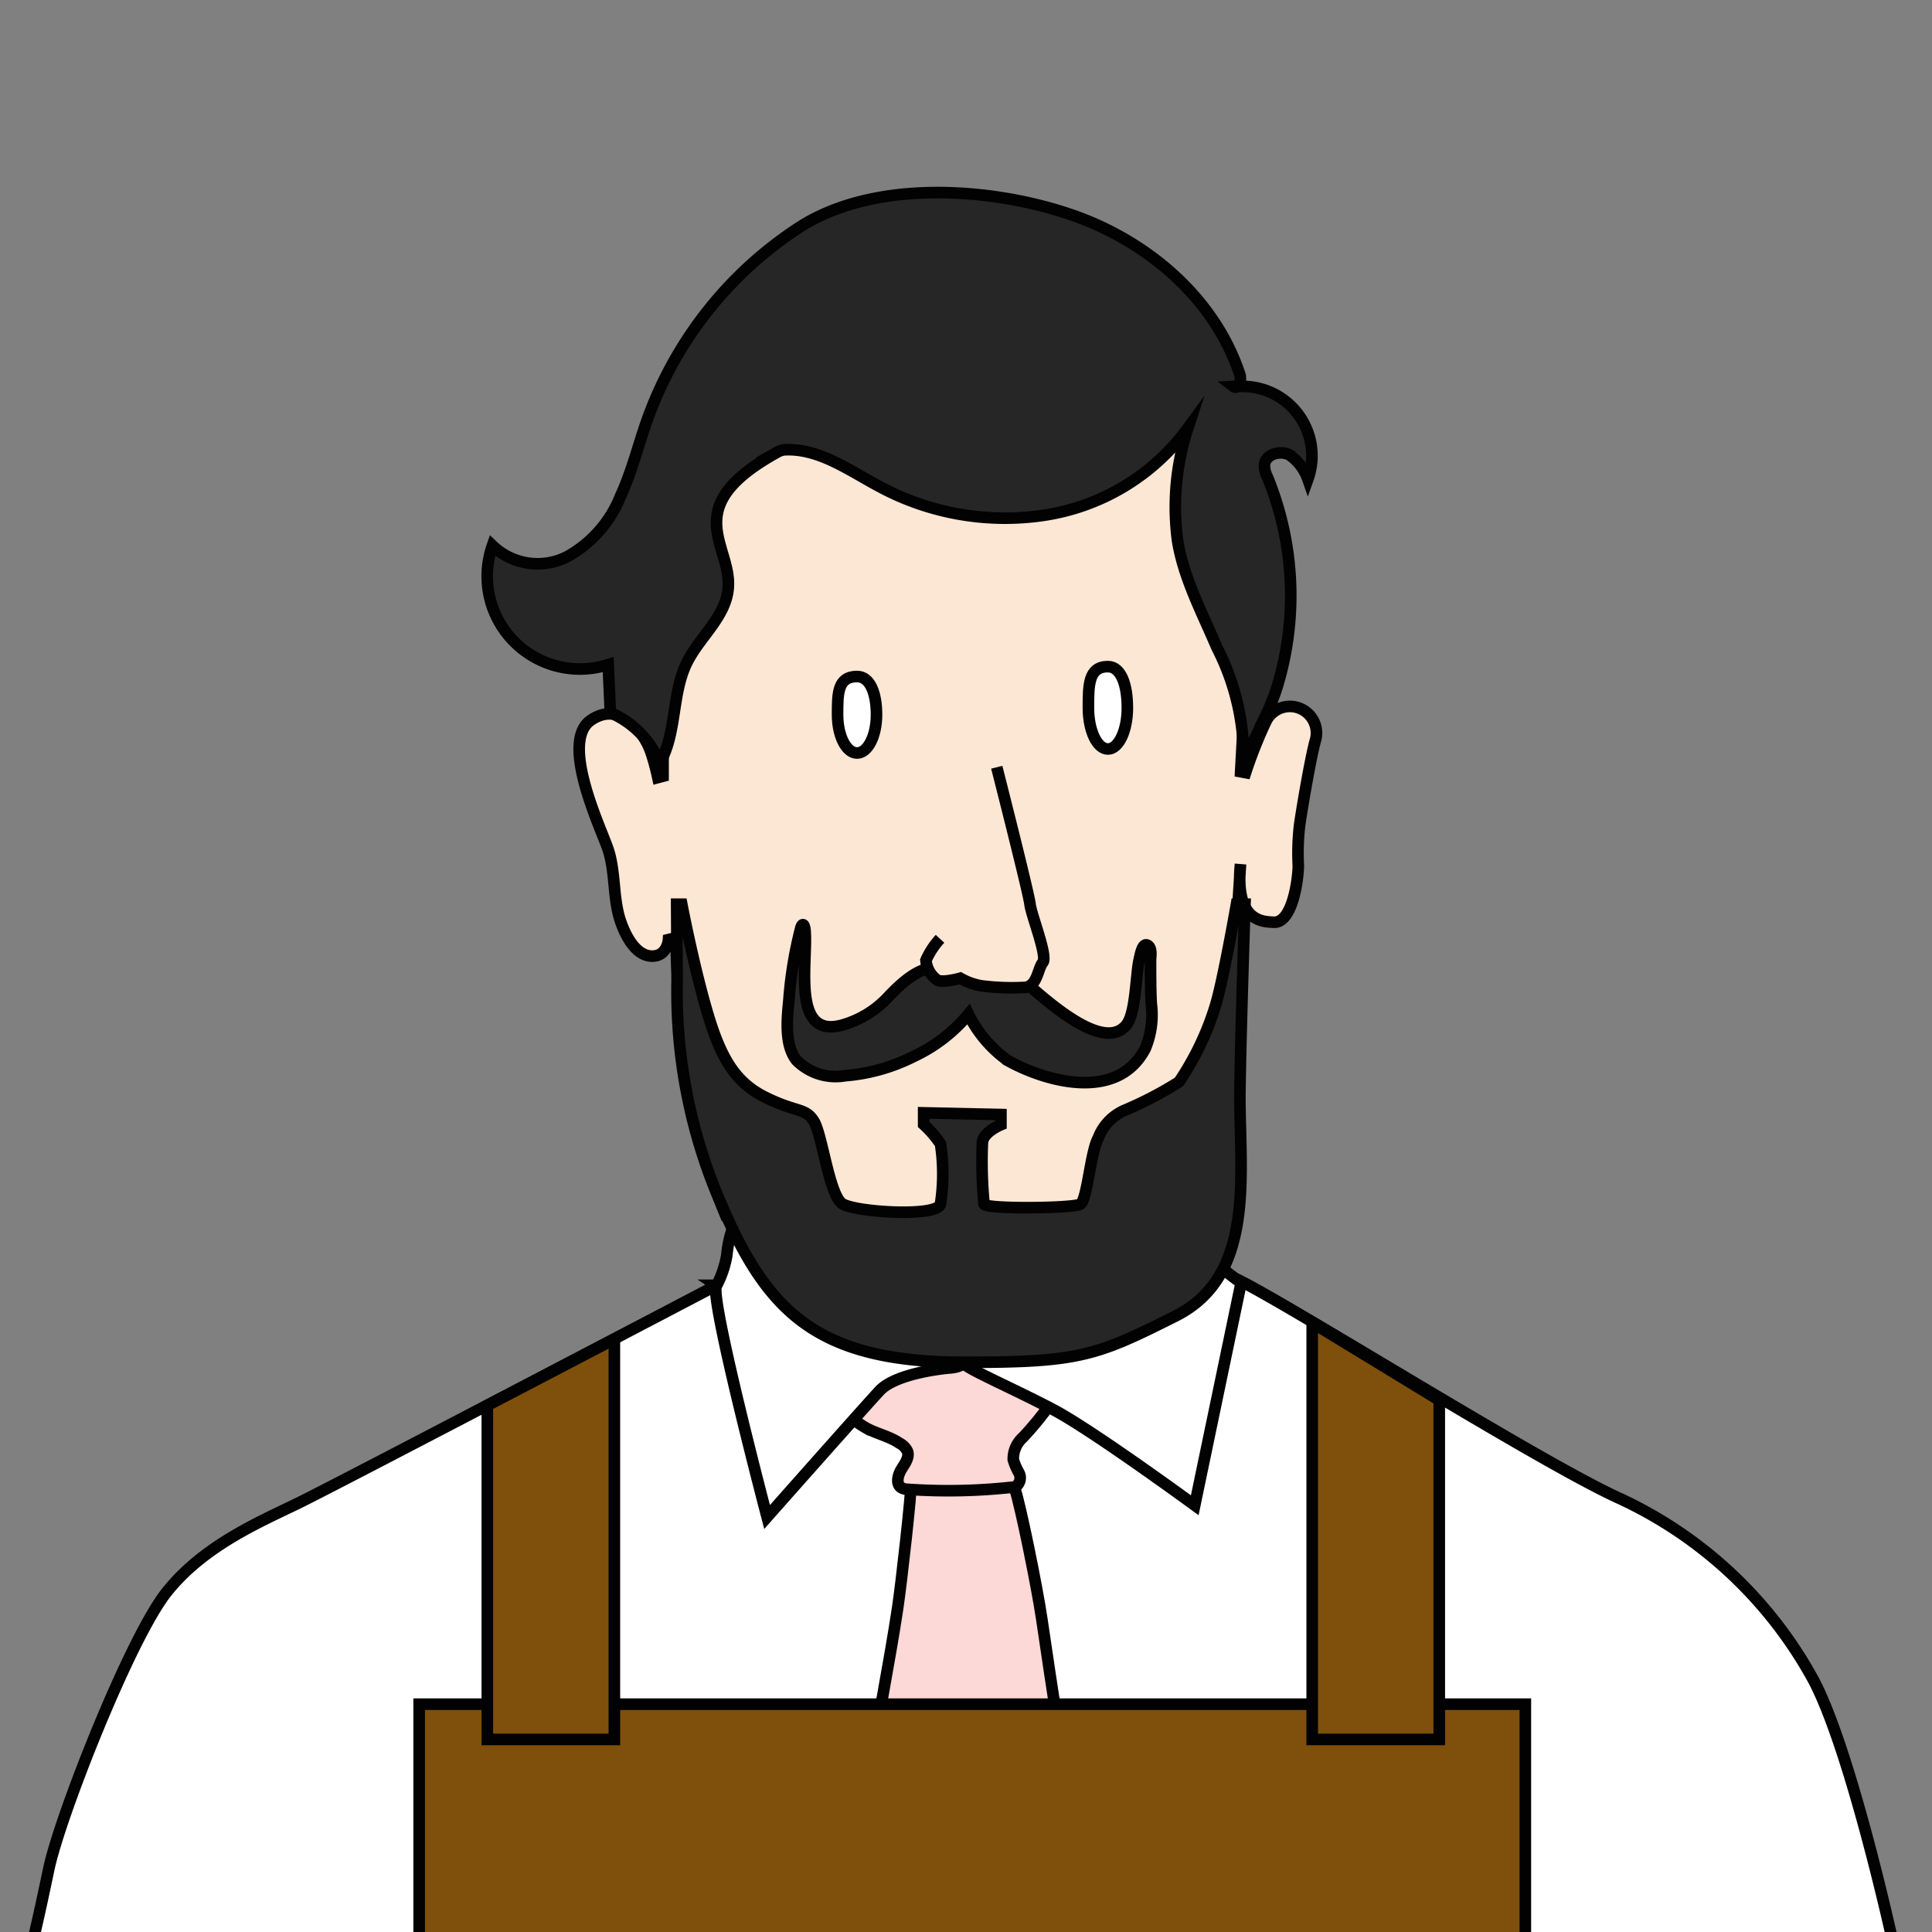 <svg xmlns="http://www.w3.org/2000/svg" viewBox="0 0 125 125"><rect x="0" y="0" width="125" height="125" fill="#808080" stroke="none"/><title>Artboard 25 copy 5</title><g id="Layer_138_copy" data-name="Layer 138 copy"><path id="neck-2" data-name="neck" d="M76.31,80.37s-.67-.29-.67-.88V72.82l-26,1.29S50,82,49.36,82.7c0,0-3.1,2.27-2.2,4.15,1.86,3.92,7.21,6.28,11.27,6.93,5,.8,12.63,0,17-2.81C78.27,89.15,80.15,82.06,76.31,80.37Z" fill="#fce7d4" stroke="#020202" stroke-miterlimit="10" stroke-width="0.75"/><path id="face-2" data-name="face" d="M80.26,55.91s-.54,9.19-.73,9.94a12.59,12.59,0,0,1-1.47,3.56,68.55,68.55,0,0,1-5.5,7.52c-1,1-3.11,4.12-4.29,4.46a28.11,28.11,0,0,1-5.85.94c-1.25-.07-5.76-.67-6.75-1.27s-4.39-4.64-7.19-8.37S44.21,65.92,44,65a42.77,42.77,0,0,1-.26-4.33l-.49.12s-.06.95-.89,1.06c-1.19.15-1.91-1.35-2.22-2.27-.51-1.53-.29-3.22-.84-4.75s-3.07-6.88-1.06-8.24c1.75-1.19,3.31.49,3.88,2.09a15.67,15.67,0,0,1,.44,1.63l.34-.09s0-3,0-5.06c.09-3.88-1.1-8.22.35-12C48.06,20.79,52.58,20.32,63.69,20c9.91-.33,15.47,7.72,16.22,11.4a36.53,36.53,0,0,1,.87,9c-.14,2.73-.51,9.53-.51,9.53l.32.06a28.45,28.45,0,0,1,1.32-3.32,1.72,1.72,0,0,1,3.18,1.29c-.29,1.07-.82,4.14-1,5.38A15.43,15.43,0,0,0,84,56c0,.83-.36,3.7-1.57,3.67C81.73,59.63,79.88,59.68,80.26,55.91Z" fill="#fce7d4" stroke="#020202" stroke-miterlimit="10" stroke-width="0.75"/><path id="Sweater-4" data-name="Sweater" d="M2.15,125.48s.29-1.13,1-4.53S8.4,106,10.79,103s6-4.53,8.49-5.74,27.08-14.1,27.08-14.1a29.56,29.56,0,0,0,16.06,5c9.28,0,17-5.58,17-5.58,0-.71,19.57,11.74,25.33,14.35a27.41,27.41,0,0,1,12.61,11.82c2.37,4.53,5,16.43,5,16.43" fill="#fff" stroke="#020202" stroke-miterlimit="10" stroke-width="0.75"/><path d="M54.75,125.86c1-3.49.92-7.16,1.45-10.73s1.32-7.39,1.88-11.1c.23-1.52.91-7.57.86-8.06s2.44-.49,3.32-.55c1.68-.13,3.1,0,3.43,1s1.39,6.13,1.72,8.37c.7,4.77,1.42,9.56,2.34,14.29.24,1.23.55,2.45.79,3.67.14.68.76,2.42.37,3.07" fill="#fcd8d6" stroke="#020202" stroke-miterlimit="10" stroke-width="0.75"/><path d="M67.89,90.63a1.06,1.06,0,0,1-.23.61A20.18,20.18,0,0,1,66.18,93a1.86,1.86,0,0,0-.62,1.44,4.06,4.06,0,0,0,.37.86.7.7,0,0,1-.17.85.94.94,0,0,1-.34.08,38,38,0,0,1-6.66.13.88.88,0,0,1-.45-.11c-.36-.24-.22-.8,0-1.17s.55-.78.4-1.19a1.19,1.19,0,0,0-.52-.52c-.76-.51-1.64-.63-2.4-1.13a2.78,2.78,0,0,1-.84-.76c-.92-1.39,0-3.1,7-3.44,6.11-.29,2.34.36,3.52.92a12,12,0,0,1,1.84,1C67.67,90.23,67.87,90.4,67.89,90.63Z" fill="#fcd8d6" stroke="#020202" stroke-miterlimit="10" stroke-width="0.75"/><path id="Collar-2" data-name="Collar" d="M46.36,83.18a6.53,6.53,0,0,0,.67-2,7.08,7.08,0,0,1,.7-2.5c.39-.43,1.64-.5,1.64-.5s-1,1.49-.46,2a24.37,24.37,0,0,0,3.9,3c1.58.93,8.39,4.45,9.13,4.79s-.09.51-.52.54-3.48.36-4.51,1.47-7.28,8.17-7.28,8.17S45.83,83.7,46.36,83.18Z" fill="#fff" stroke="#020202" stroke-miterlimit="10" stroke-width="0.75"/><path id="collar-3" data-name="collar" d="M76,77.87s.75-.34.95.32.39,2,.45,2.32A22.2,22.2,0,0,0,80.3,83l-3,14.39s-6.61-4.84-9.12-6.17-5.92-2.8-5.77-3,13-6.82,13.62-9.62a.81.81,0,0,0,0-.38Z" fill="#fff" stroke="#020202" stroke-miterlimit="10" stroke-width="0.75"/><path id="Eye" d="M56.71,46.24c0,1.37-.56,2.48-1.26,2.48s-1.26-1.11-1.26-2.48,0-2.47,1.26-2.47C56.31,43.77,56.71,44.88,56.71,46.24Z" fill="#fff" stroke="#020202" stroke-miterlimit="10" stroke-width="0.75"/><path id="Eye-2" data-name="Eye" d="M72.94,45.8c0,1.47-.56,2.66-1.26,2.66s-1.26-1.19-1.26-2.66,0-2.67,1.26-2.67C72.54,43.13,72.94,44.32,72.94,45.8Z" fill="#fff" stroke="#020202" stroke-miterlimit="10" stroke-width="0.75"/><path d="M80.3,25a4,4,0,0,0-.49,0c.32.24.53-.39.41-.76-1.62-4.94-6-8.67-10.92-10.35-5.25-1.8-12.83-2.29-17.63.85A24.85,24.85,0,0,0,41.9,27.09c-.6,1.66-1,3.38-1.75,5A7.74,7.74,0,0,1,36.73,36a4.22,4.22,0,0,1-4.87-.7A6,6,0,0,0,39.35,43l.14,3.11a6,6,0,0,1,3.2,3.26c1.11-1.94.76-4.43,1.73-6.45.82-1.71,2.57-3,2.7-4.92.2-2.78-3.29-5.2,3.2-8.76a1.11,1.11,0,0,1,.47-.14c2.19-.1,4.12,1.31,6.06,2.35A17.12,17.12,0,0,0,67.6,33.33a14.12,14.12,0,0,0,9.25-5.62A16.5,16.5,0,0,0,76.19,35c.4,2.42,1.58,4.63,2.54,6.89A15.56,15.56,0,0,1,80.43,48a.29.29,0,0,0,.55.16c.3-.51.52-1.06.79-1.61a14,14,0,0,0,.9-2.24A20.25,20.25,0,0,0,82,30.86a1.59,1.59,0,0,1-.19-.79c.07-.68,1-.95,1.61-.64A3.17,3.17,0,0,1,84.62,31a4.49,4.49,0,0,0-4.32-6Z" fill="#262626" stroke="#020202" stroke-miterlimit="10" stroke-width="0.75"/><path d="M43.78,58.5h.33s.71,3.72,1.59,6.78S47.5,70,49.53,71s2.57.66,3.12,1.53,1,4.82,1.86,5.36,6.18.88,6.34,0a12.85,12.85,0,0,0,0-3.88,7.29,7.29,0,0,0-1.09-1.26V72l5,.11v.66s-1.2.49-1.2,1.2a28.57,28.57,0,0,0,.11,3.94c.16.33,5.79.27,6.23,0s.66-3.39,1.15-4.27a3.21,3.21,0,0,1,1.7-1.8A23.76,23.76,0,0,0,76.28,70a18.44,18.44,0,0,0,2.35-4.91C79.12,63.53,80,58.5,80,58.5h.55s-.29,8.62-.33,12.42c0,5.15,1,11.63-4.15,14.22s-6.23,3-13.62,3c-9.93,0-13-3.48-16.11-11a34.42,34.42,0,0,1-2.53-13.7Z" fill="#262626" stroke="#020202" stroke-miterlimit="10" stroke-width="0.75"/><path id="mustache" d="M62.85,63.55a.7.7,0,0,0,.38-.13A3.29,3.29,0,0,1,65,62.83a2.45,2.45,0,0,1,1.16.58c1.13.91,5.14,4.82,6.71,2.91.63-.77.61-3.27.84-4.25.07-.31.21-1.1.54-.91s.17.83.19,1.05c0,.48,0,2.35.06,2.83a5.67,5.67,0,0,1-.4,2.8c-1.79,3.45-6.41,2.16-8.89.78a8,8,0,0,1-2.55-3,10.23,10.23,0,0,1-3.56,2.74,11.91,11.91,0,0,1-4.43,1.24,3.56,3.56,0,0,1-3.14-1c-.78-1-.61-2.65-.49-3.88a26.31,26.31,0,0,1,.78-4.71c.14-.39.25-.08.27.22.16,2.15-.88,7,2.41,6.09a6.49,6.49,0,0,0,3.07-1.93c.82-.84,1.9-1.84,3.1-1.8a3.9,3.9,0,0,1,1.78.77A.82.82,0,0,0,62.85,63.55Z" fill="#262626" stroke="#020202" stroke-miterlimit="10" stroke-width="0.75"/><path d="M64.49,49.64s2.07,8.13,2.15,8.85,1.16,3.37.83,3.78-.34,1.45-1.09,1.61a15.28,15.28,0,0,1-2.83-.09,4.1,4.1,0,0,1-1.42-.5s-1.13.32-1.49.12a1.74,1.74,0,0,1-.73-1.28,5,5,0,0,1,.91-1.39" fill="#fce7d4" stroke="#020202" stroke-miterlimit="10" stroke-width="0.75"/><rect x="27.12" y="110.26" width="71.57" height="17.16" fill="#7f500b" stroke="#020202" stroke-miterlimit="10" stroke-width="0.75"/><polygon points="39.75 112.54 31.53 112.54 31.53 90.93 39.75 86.64 39.75 112.54" fill="#7f500b" stroke="#020202" stroke-miterlimit="10" stroke-width="0.75"/><polygon points="84.9 112.54 93.12 112.54 93.12 90.59 84.9 85.58 84.9 112.54" fill="#7f500b" stroke="#020202" stroke-miterlimit="10" stroke-width="0.75"/></g></svg>